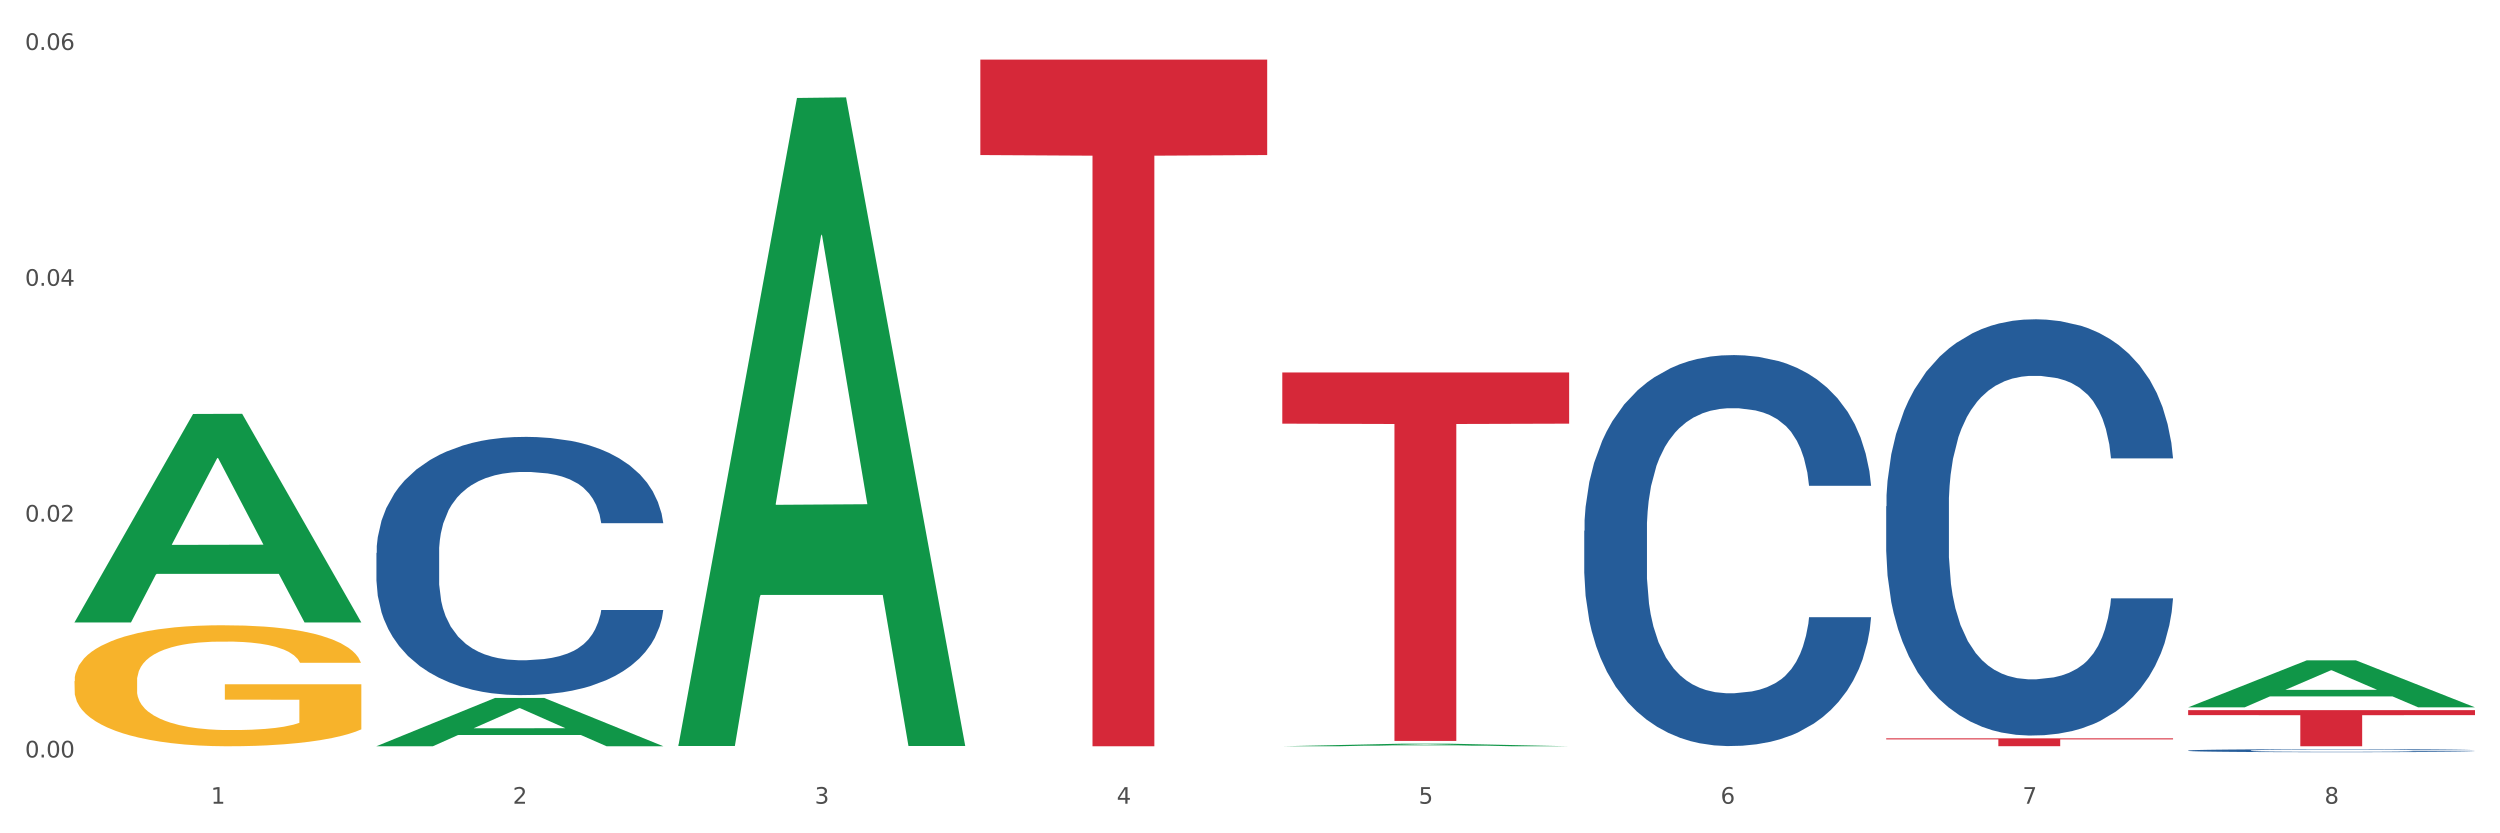 <?xml version="1.0" encoding="utf-8" standalone="no"?>
<!DOCTYPE svg PUBLIC "-//W3C//DTD SVG 1.1//EN"
  "http://www.w3.org/Graphics/SVG/1.1/DTD/svg11.dtd">
<svg xmlns:xlink="http://www.w3.org/1999/xlink" width="1080pt" height="360pt" viewBox="0 0 1080 360" xmlns="http://www.w3.org/2000/svg" version="1.1">
 <rect x="0" y="0" width="1080" height="360" fill="#333333" stroke="none"/>
 <defs>
  <style type="text/css">*{stroke-linejoin: round; stroke-linecap: butt}</style>
 </defs>
 <g id="figure_1">
  <g id="patch_1">
   <path d="M 0 360 
L 1080 360 
L 1080 0 
L 0 0 
z
" style="fill: #ffffff; stroke: #ffffff; stroke-linejoin: miter"/>
  </g>
  <g id="axes_1">
   <g id="matplotlib.axis_1">
    <g id="xtick_1">
     <g id="text_1">
      <!-- 1 -->
      <g style="fill: #4d4d4d" transform="translate(91.082 347.204) scale(0.096 -0.096)">
       <defs>
        <path id="DejaVuSans-31" d="M 794 531 
L 1825 531 
L 1825 4091 
L 703 3866 
L 703 4441 
L 1819 4666 
L 2450 4666 
L 2450 531 
L 3481 531 
L 3481 0 
L 794 0 
L 794 531 
z
" transform="scale(0.016)"/>
       </defs>
       <use xlink:href="#DejaVuSans-31"/>
      </g>
     </g>
    </g>
    <g id="xtick_2">
     <g id="text_2">
      <!-- 2 -->
      <g style="fill: #4d4d4d" transform="translate(221.525 347.204) scale(0.096 -0.096)">
       <defs>
        <path id="DejaVuSans-32" d="M 1228 531 
L 3431 531 
L 3431 0 
L 469 0 
L 469 531 
Q 828 903 1448 1529 
Q 2069 2156 2228 2338 
Q 2531 2678 2651 2914 
Q 2772 3150 2772 3378 
Q 2772 3750 2511 3984 
Q 2250 4219 1831 4219 
Q 1534 4219 1204 4116 
Q 875 4013 500 3803 
L 500 4441 
Q 881 4594 1212 4672 
Q 1544 4750 1819 4750 
Q 2544 4750 2975 4387 
Q 3406 4025 3406 3419 
Q 3406 3131 3298 2873 
Q 3191 2616 2906 2266 
Q 2828 2175 2409 1742 
Q 1991 1309 1228 531 
z
" transform="scale(0.016)"/>
       </defs>
       <use xlink:href="#DejaVuSans-32"/>
      </g>
     </g>
    </g>
    <g id="xtick_3">
     <g id="text_3">
      <!-- 3 -->
      <g style="fill: #4d4d4d" transform="translate(351.968 347.204) scale(0.096 -0.096)">
       <defs>
        <path id="DejaVuSans-33" d="M 2597 2516 
Q 3050 2419 3304 2112 
Q 3559 1806 3559 1356 
Q 3559 666 3084 287 
Q 2609 -91 1734 -91 
Q 1441 -91 1130 -33 
Q 819 25 488 141 
L 488 750 
Q 750 597 1062 519 
Q 1375 441 1716 441 
Q 2309 441 2620 675 
Q 2931 909 2931 1356 
Q 2931 1769 2642 2001 
Q 2353 2234 1838 2234 
L 1294 2234 
L 1294 2753 
L 1863 2753 
Q 2328 2753 2575 2939 
Q 2822 3125 2822 3475 
Q 2822 3834 2567 4026 
Q 2313 4219 1838 4219 
Q 1578 4219 1281 4162 
Q 984 4106 628 3988 
L 628 4550 
Q 988 4650 1302 4700 
Q 1616 4750 1894 4750 
Q 2613 4750 3031 4423 
Q 3450 4097 3450 3541 
Q 3450 3153 3228 2886 
Q 3006 2619 2597 2516 
z
" transform="scale(0.016)"/>
       </defs>
       <use xlink:href="#DejaVuSans-33"/>
      </g>
     </g>
    </g>
    <g id="xtick_4">
     <g id="text_4">
      <!-- 4 -->
      <g style="fill: #4d4d4d" transform="translate(482.412 347.204) scale(0.096 -0.096)">
       <defs>
        <path id="DejaVuSans-34" d="M 2419 4116 
L 825 1625 
L 2419 1625 
L 2419 4116 
z
M 2253 4666 
L 3047 4666 
L 3047 1625 
L 3713 1625 
L 3713 1100 
L 3047 1100 
L 3047 0 
L 2419 0 
L 2419 1100 
L 313 1100 
L 313 1709 
L 2253 4666 
z
" transform="scale(0.016)"/>
       </defs>
       <use xlink:href="#DejaVuSans-34"/>
      </g>
     </g>
    </g>
    <g id="xtick_5">
     <g id="text_5">
      <!-- 5 -->
      <g style="fill: #4d4d4d" transform="translate(612.855 347.204) scale(0.096 -0.096)">
       <defs>
        <path id="DejaVuSans-35" d="M 691 4666 
L 3169 4666 
L 3169 4134 
L 1269 4134 
L 1269 2991 
Q 1406 3038 1543 3061 
Q 1681 3084 1819 3084 
Q 2600 3084 3056 2656 
Q 3513 2228 3513 1497 
Q 3513 744 3044 326 
Q 2575 -91 1722 -91 
Q 1428 -91 1123 -41 
Q 819 9 494 109 
L 494 744 
Q 775 591 1075 516 
Q 1375 441 1709 441 
Q 2250 441 2565 725 
Q 2881 1009 2881 1497 
Q 2881 1984 2565 2268 
Q 2250 2553 1709 2553 
Q 1456 2553 1204 2497 
Q 953 2441 691 2322 
L 691 4666 
z
" transform="scale(0.016)"/>
       </defs>
       <use xlink:href="#DejaVuSans-35"/>
      </g>
     </g>
    </g>
    <g id="xtick_6">
     <g id="text_6">
      <!-- 6 -->
      <g style="fill: #4d4d4d" transform="translate(743.299 347.204) scale(0.096 -0.096)">
       <defs>
        <path id="DejaVuSans-36" d="M 2113 2584 
Q 1688 2584 1439 2293 
Q 1191 2003 1191 1497 
Q 1191 994 1439 701 
Q 1688 409 2113 409 
Q 2538 409 2786 701 
Q 3034 994 3034 1497 
Q 3034 2003 2786 2293 
Q 2538 2584 2113 2584 
z
M 3366 4563 
L 3366 3988 
Q 3128 4100 2886 4159 
Q 2644 4219 2406 4219 
Q 1781 4219 1451 3797 
Q 1122 3375 1075 2522 
Q 1259 2794 1537 2939 
Q 1816 3084 2150 3084 
Q 2853 3084 3261 2657 
Q 3669 2231 3669 1497 
Q 3669 778 3244 343 
Q 2819 -91 2113 -91 
Q 1303 -91 875 529 
Q 447 1150 447 2328 
Q 447 3434 972 4092 
Q 1497 4750 2381 4750 
Q 2619 4750 2861 4703 
Q 3103 4656 3366 4563 
z
" transform="scale(0.016)"/>
       </defs>
       <use xlink:href="#DejaVuSans-36"/>
      </g>
     </g>
    </g>
    <g id="xtick_7">
     <g id="text_7">
      <!-- 7 -->
      <g style="fill: #4d4d4d" transform="translate(873.742 347.204) scale(0.096 -0.096)">
       <defs>
        <path id="DejaVuSans-37" d="M 525 4666 
L 3525 4666 
L 3525 4397 
L 1831 0 
L 1172 0 
L 2766 4134 
L 525 4134 
L 525 4666 
z
" transform="scale(0.016)"/>
       </defs>
       <use xlink:href="#DejaVuSans-37"/>
      </g>
     </g>
    </g>
    <g id="xtick_8">
     <g id="text_8">
      <!-- 8 -->
      <g style="fill: #4d4d4d" transform="translate(1004.185 347.204) scale(0.096 -0.096)">
       <defs>
        <path id="DejaVuSans-38" d="M 2034 2216 
Q 1584 2216 1326 1975 
Q 1069 1734 1069 1313 
Q 1069 891 1326 650 
Q 1584 409 2034 409 
Q 2484 409 2743 651 
Q 3003 894 3003 1313 
Q 3003 1734 2745 1975 
Q 2488 2216 2034 2216 
z
M 1403 2484 
Q 997 2584 770 2862 
Q 544 3141 544 3541 
Q 544 4100 942 4425 
Q 1341 4750 2034 4750 
Q 2731 4750 3128 4425 
Q 3525 4100 3525 3541 
Q 3525 3141 3298 2862 
Q 3072 2584 2669 2484 
Q 3125 2378 3379 2068 
Q 3634 1759 3634 1313 
Q 3634 634 3220 271 
Q 2806 -91 2034 -91 
Q 1263 -91 848 271 
Q 434 634 434 1313 
Q 434 1759 690 2068 
Q 947 2378 1403 2484 
z
M 1172 3481 
Q 1172 3119 1398 2916 
Q 1625 2713 2034 2713 
Q 2441 2713 2670 2916 
Q 2900 3119 2900 3481 
Q 2900 3844 2670 4047 
Q 2441 4250 2034 4250 
Q 1625 4250 1398 4047 
Q 1172 3844 1172 3481 
z
" transform="scale(0.016)"/>
       </defs>
       <use xlink:href="#DejaVuSans-38"/>
      </g>
     </g>
    </g>
    <g id="xtick_9"/>
    <g id="xtick_10"/>
    <g id="xtick_11"/>
    <g id="xtick_12"/>
    <g id="xtick_13"/>
    <g id="xtick_14"/>
    <g id="xtick_15"/>
   </g>
   <g id="matplotlib.axis_2">
    <g id="ytick_1">
     <g id="text_9">
      <!-- 0.00 -->
      <g style="fill: #4d4d4d" transform="translate(10.8 327.228) scale(0.096 -0.096)">
       <defs>
        <path id="DejaVuSans-30" d="M 2034 4250 
Q 1547 4250 1301 3770 
Q 1056 3291 1056 2328 
Q 1056 1369 1301 889 
Q 1547 409 2034 409 
Q 2525 409 2770 889 
Q 3016 1369 3016 2328 
Q 3016 3291 2770 3770 
Q 2525 4250 2034 4250 
z
M 2034 4750 
Q 2819 4750 3233 4129 
Q 3647 3509 3647 2328 
Q 3647 1150 3233 529 
Q 2819 -91 2034 -91 
Q 1250 -91 836 529 
Q 422 1150 422 2328 
Q 422 3509 836 4129 
Q 1250 4750 2034 4750 
z
" transform="scale(0.016)"/>
        <path id="DejaVuSans-2e" d="M 684 794 
L 1344 794 
L 1344 0 
L 684 0 
L 684 794 
z
" transform="scale(0.016)"/>
       </defs>
       <use xlink:href="#DejaVuSans-30"/>
       <use xlink:href="#DejaVuSans-2e" transform="translate(63.623 0)"/>
       <use xlink:href="#DejaVuSans-30" transform="translate(95.41 0)"/>
       <use xlink:href="#DejaVuSans-30" transform="translate(159.033 0)"/>
      </g>
     </g>
    </g>
    <g id="ytick_2">
     <g id="text_10">
      <!-- 0.02 -->
      <g style="fill: #4d4d4d" transform="translate(10.8 225.342) scale(0.096 -0.096)">
       <use xlink:href="#DejaVuSans-30"/>
       <use xlink:href="#DejaVuSans-2e" transform="translate(63.623 0)"/>
       <use xlink:href="#DejaVuSans-30" transform="translate(95.41 0)"/>
       <use xlink:href="#DejaVuSans-32" transform="translate(159.033 0)"/>
      </g>
     </g>
    </g>
    <g id="ytick_3">
     <g id="text_11">
      <!-- 0.04 -->
      <g style="fill: #4d4d4d" transform="translate(10.8 123.456) scale(0.096 -0.096)">
       <use xlink:href="#DejaVuSans-30"/>
       <use xlink:href="#DejaVuSans-2e" transform="translate(63.623 0)"/>
       <use xlink:href="#DejaVuSans-30" transform="translate(95.41 0)"/>
       <use xlink:href="#DejaVuSans-34" transform="translate(159.033 0)"/>
      </g>
     </g>
    </g>
    <g id="ytick_4">
     <g id="text_12">
      <!-- 0.06 -->
      <g style="fill: #4d4d4d" transform="translate(10.8 21.57) scale(0.096 -0.096)">
       <use xlink:href="#DejaVuSans-30"/>
       <use xlink:href="#DejaVuSans-2e" transform="translate(63.623 0)"/>
       <use xlink:href="#DejaVuSans-30" transform="translate(95.41 0)"/>
       <use xlink:href="#DejaVuSans-36" transform="translate(159.033 0)"/>
      </g>
     </g>
    </g>
    <g id="ytick_5"/>
    <g id="ytick_6"/>
    <g id="ytick_7"/>
   </g>
   <g id="PolyCollection_1">
    <path d="M 32.175 268.747 
L 32.303 268.662 
L 83.404 178.84 
L 104.611 178.755 
L 156.096 268.916 
L 131.567 268.916 
L 120.453 247.921 
L 67.691 247.921 
L 67.307 248.26 
L 56.576 268.916 
L 32.175 268.916 
L 32.175 268.747 
L 74.334 235.392 
L 113.81 235.307 
L 94.263 197.973 
L 94.008 197.803 
L 93.752 198.057 
L 74.206 235.307 
L 74.334 235.392 
L 32.175 268.747 
z
" clip-path="url(#p9d44c966f3)" style="fill: #109648"/>
    <path d="M 553.949 160.897 
L 677.87 160.897 
L 677.87 183.019 
L 629.124 183.168 
L 629.124 320.086 
L 602.401 320.086 
L 602.401 183.168 
L 553.949 183.019 
L 553.949 161.046 
L 553.949 160.897 
z
" clip-path="url(#p9d44c966f3)" style="fill: #d62839"/>
    <path d="M 423.505 25.759 
L 547.426 25.759 
L 547.426 66.981 
L 498.68 67.26 
L 498.68 322.39 
L 471.958 322.39 
L 471.958 67.26 
L 423.505 66.981 
L 423.505 26.038 
L 423.505 25.759 
z
" clip-path="url(#p9d44c966f3)" style="fill: #d62839"/>
    <path d="M 32.175 294.267 
L 32.321 294.219 
L 32.321 292.501 
L 32.614 291.02 
L 34.077 287.439 
L 36.272 284.479 
L 37.881 282.904 
L 39.49 281.614 
L 41.392 280.325 
L 43.733 278.988 
L 47.976 277.031 
L 50.61 276.028 
L 53.828 274.978 
L 59.681 273.45 
L 63.923 272.59 
L 68.313 271.874 
L 75.482 271.015 
L 80.163 270.633 
L 85.138 270.346 
L 91.136 270.155 
L 95.672 270.108 
L 105.621 270.251 
L 114.106 270.681 
L 118.203 271.015 
L 123.47 271.588 
L 126.25 271.97 
L 130.785 272.734 
L 135.467 273.736 
L 138.686 274.596 
L 143.514 276.219 
L 147.172 277.842 
L 150.537 279.848 
L 152.292 281.232 
L 153.609 282.522 
L 154.779 284.002 
L 155.95 286.341 
L 129.615 286.341 
L 128.591 284.67 
L 126.981 283.095 
L 124.64 281.567 
L 122.592 280.612 
L 119.081 279.418 
L 115.862 278.654 
L 112.497 278.081 
L 108.4 277.604 
L 105.182 277.365 
L 100.646 277.174 
L 91.722 277.222 
L 85.723 277.604 
L 81.626 278.081 
L 78.993 278.511 
L 76.652 278.988 
L 74.019 279.657 
L 70.946 280.659 
L 68.752 281.567 
L 66.557 282.713 
L 64.801 283.858 
L 63.192 285.195 
L 61.875 286.628 
L 60.851 288.108 
L 59.973 289.922 
L 59.242 292.93 
L 59.242 299.471 
L 59.534 300.952 
L 60.266 302.909 
L 61.144 304.389 
L 62.607 306.156 
L 63.923 307.35 
L 66.411 309.068 
L 69.19 310.501 
L 71.385 311.408 
L 73.58 312.172 
L 77.384 313.222 
L 81.626 314.082 
L 85.284 314.607 
L 90.259 315.084 
L 93.624 315.275 
L 96.55 315.371 
L 103.719 315.371 
L 108.839 315.228 
L 114.545 314.893 
L 118.934 314.464 
L 122.592 313.939 
L 126.689 313.079 
L 129.322 312.267 
L 129.322 302.288 
L 97.135 302.241 
L 97.135 295.604 
L 156.096 295.604 
L 156.096 315.084 
L 153.609 316.087 
L 150.829 316.994 
L 147.903 317.806 
L 143.514 318.809 
L 138.247 319.764 
L 133.565 320.432 
L 128.591 321.005 
L 122.738 321.53 
L 115.131 322.008 
L 110.449 322.199 
L 104.596 322.342 
L 97.72 322.39 
L 91.722 322.294 
L 85.869 322.055 
L 79.724 321.626 
L 73.726 321.005 
L 69.19 320.384 
L 64.655 319.62 
L 59.827 318.618 
L 56.023 317.663 
L 53.097 316.803 
L 49.878 315.705 
L 46.367 314.273 
L 43.733 312.984 
L 41.392 311.647 
L 38.905 309.928 
L 37.149 308.448 
L 35.394 306.586 
L 34.37 305.201 
L 33.199 303.052 
L 32.321 300.044 
L 32.175 294.267 
z
" clip-path="url(#p9d44c966f3)" style="fill: #f7b32b"/>
    <path d="M 162.618 238.86 
L 162.765 238.758 
L 162.765 235.905 
L 163.204 232.033 
L 164.816 224.9 
L 166.866 219.5 
L 170.382 213.182 
L 172.286 210.533 
L 174.776 207.578 
L 179.903 202.789 
L 185.762 198.713 
L 189.863 196.471 
L 192.94 195.045 
L 199.824 192.497 
L 203.779 191.377 
L 207.88 190.46 
L 211.396 189.848 
L 217.255 189.135 
L 221.942 188.829 
L 227.362 188.727 
L 231.903 188.829 
L 237.909 189.237 
L 246.697 190.46 
L 250.066 191.173 
L 254.607 192.396 
L 259.295 194.026 
L 263.103 195.656 
L 267.497 198 
L 272.038 201.057 
L 276.433 204.929 
L 279.509 208.495 
L 281.999 212.265 
L 284.196 216.85 
L 285.807 221.843 
L 286.54 226.021 
L 259.734 226.021 
L 259.002 222.251 
L 257.537 218.175 
L 256.072 215.424 
L 254.461 213.182 
L 251.971 210.635 
L 249.773 209.004 
L 246.111 207.068 
L 242.742 205.846 
L 239.959 205.132 
L 236.59 204.521 
L 229.413 203.91 
L 224.286 203.91 
L 221.064 204.113 
L 217.109 204.623 
L 213.74 205.336 
L 209.785 206.559 
L 206.709 207.884 
L 203.633 209.616 
L 201.875 210.839 
L 199.238 213.08 
L 197.48 214.914 
L 195.137 218.073 
L 193.818 220.315 
L 191.475 226.123 
L 190.449 230.402 
L 190.01 233.357 
L 189.717 236.618 
L 189.717 252.514 
L 190.596 259.646 
L 191.328 262.703 
L 192.5 266.167 
L 194.697 270.651 
L 197.92 275.032 
L 201.289 278.191 
L 204.072 280.127 
L 206.709 281.554 
L 209.345 282.674 
L 212.568 283.693 
L 215.204 284.305 
L 219.159 284.916 
L 223.847 285.222 
L 227.509 285.222 
L 234.979 284.712 
L 238.348 284.203 
L 241.571 283.49 
L 245.086 282.369 
L 247.869 281.146 
L 249.48 280.229 
L 252.117 278.293 
L 254.168 276.255 
L 255.926 273.911 
L 257.097 271.874 
L 258.416 268.817 
L 259.441 265.352 
L 259.734 263.518 
L 286.54 263.518 
L 285.954 267.186 
L 284.928 270.753 
L 282.878 275.542 
L 281.266 278.293 
L 278.776 281.655 
L 276.14 284.509 
L 272.478 287.667 
L 269.109 290.011 
L 265.593 292.049 
L 261.785 293.883 
L 254.9 296.43 
L 252.41 297.144 
L 247.137 298.366 
L 243.035 299.08 
L 237.03 299.793 
L 230.878 300.2 
L 224.433 300.302 
L 218.72 300.098 
L 212.421 299.487 
L 208.466 298.876 
L 204.072 297.959 
L 198.945 296.532 
L 194.111 294.8 
L 189.571 292.762 
L 185.323 290.418 
L 181.368 287.769 
L 176.241 283.388 
L 172.432 279.108 
L 169.649 275.134 
L 167.745 271.772 
L 165.841 267.492 
L 164.816 264.537 
L 163.204 257.405 
L 162.618 250.781 
L 162.618 238.86 
z
" clip-path="url(#p9d44c966f3)" style="fill: #255c99"/>
    <path d="M 684.392 229.289 
L 684.538 229.135 
L 684.538 224.815 
L 684.978 218.953 
L 686.589 208.155 
L 688.64 199.979 
L 692.155 190.414 
L 694.06 186.404 
L 696.55 181.93 
L 701.677 174.679 
L 707.536 168.509 
L 711.637 165.115 
L 714.713 162.955 
L 721.598 159.099 
L 725.553 157.402 
L 729.654 156.013 
L 733.169 155.088 
L 739.029 154.008 
L 743.716 153.545 
L 749.136 153.391 
L 753.677 153.545 
L 759.682 154.162 
L 768.471 156.013 
L 771.84 157.093 
L 776.381 158.944 
L 781.068 161.413 
L 784.877 163.881 
L 789.271 167.429 
L 793.812 172.057 
L 798.206 177.919 
L 801.282 183.318 
L 803.772 189.026 
L 805.97 195.968 
L 807.581 203.527 
L 808.313 209.852 
L 781.508 209.852 
L 780.775 204.144 
L 779.31 197.973 
L 777.846 193.808 
L 776.234 190.414 
L 773.744 186.558 
L 771.547 184.09 
L 767.885 181.159 
L 764.516 179.307 
L 761.733 178.227 
L 758.364 177.302 
L 751.186 176.376 
L 746.06 176.376 
L 742.837 176.685 
L 738.882 177.456 
L 735.513 178.536 
L 731.558 180.387 
L 728.482 182.393 
L 725.406 185.015 
L 723.648 186.866 
L 721.012 190.26 
L 719.254 193.037 
L 716.91 197.819 
L 715.592 201.213 
L 713.248 210.006 
L 712.223 216.485 
L 711.784 220.959 
L 711.491 225.895 
L 711.491 249.961 
L 712.369 260.759 
L 713.102 265.387 
L 714.274 270.632 
L 716.471 277.42 
L 719.693 284.053 
L 723.062 288.835 
L 725.846 291.766 
L 728.482 293.926 
L 731.119 295.623 
L 734.341 297.166 
L 736.978 298.091 
L 740.933 299.017 
L 745.62 299.48 
L 749.282 299.48 
L 756.753 298.708 
L 760.122 297.937 
L 763.344 296.857 
L 766.86 295.16 
L 769.643 293.309 
L 771.254 291.921 
L 773.891 288.99 
L 775.941 285.904 
L 777.699 282.356 
L 778.871 279.271 
L 780.189 274.643 
L 781.215 269.398 
L 781.508 266.621 
L 808.313 266.621 
L 807.727 272.175 
L 806.702 277.574 
L 804.651 284.824 
L 803.04 288.99 
L 800.55 294.08 
L 797.913 298.4 
L 794.251 303.182 
L 790.882 306.73 
L 787.367 309.815 
L 783.558 312.592 
L 776.674 316.449 
L 774.184 317.528 
L 768.91 319.38 
L 764.809 320.46 
L 758.803 321.539 
L 752.651 322.156 
L 746.206 322.311 
L 740.493 322.002 
L 734.195 321.077 
L 730.24 320.151 
L 725.846 318.763 
L 720.719 316.603 
L 715.885 313.98 
L 711.344 310.895 
L 707.096 307.347 
L 703.141 303.336 
L 698.015 296.703 
L 694.206 290.224 
L 691.423 284.207 
L 689.519 279.117 
L 687.615 272.637 
L 686.589 268.164 
L 684.978 257.365 
L 684.392 247.338 
L 684.392 229.289 
z
" clip-path="url(#p9d44c966f3)" style="fill: #255c99"/>
    <path d="M 814.835 318.956 
L 938.757 318.956 
L 938.757 319.43 
L 890.01 319.433 
L 890.01 322.363 
L 863.288 322.363 
L 863.288 319.433 
L 814.835 319.43 
L 814.835 318.959 
L 814.835 318.956 
z
" clip-path="url(#p9d44c966f3)" style="fill: #d62839"/>
    <path d="M 814.835 218.729 
L 814.982 218.565 
L 814.982 213.967 
L 815.421 207.726 
L 817.033 196.229 
L 819.083 187.524 
L 822.599 177.342 
L 824.503 173.071 
L 826.993 168.308 
L 832.12 160.589 
L 837.979 154.02 
L 842.08 150.407 
L 845.157 148.107 
L 852.041 144.001 
L 855.996 142.195 
L 860.097 140.716 
L 863.613 139.731 
L 869.472 138.581 
L 874.159 138.089 
L 879.579 137.924 
L 884.12 138.089 
L 890.126 138.746 
L 898.914 140.716 
L 902.283 141.866 
L 906.824 143.837 
L 911.512 146.465 
L 915.32 149.093 
L 919.714 152.87 
L 924.255 157.797 
L 928.65 164.038 
L 931.726 169.787 
L 934.216 175.863 
L 936.413 183.254 
L 938.024 191.302 
L 938.757 198.035 
L 911.951 198.035 
L 911.219 191.959 
L 909.754 185.389 
L 908.289 180.955 
L 906.678 177.342 
L 904.188 173.236 
L 901.99 170.608 
L 898.328 167.487 
L 894.959 165.516 
L 892.176 164.367 
L 888.807 163.381 
L 881.63 162.396 
L 876.503 162.396 
L 873.28 162.724 
L 869.326 163.546 
L 865.957 164.695 
L 862.002 166.666 
L 858.926 168.801 
L 855.849 171.593 
L 854.092 173.564 
L 851.455 177.177 
L 849.697 180.134 
L 847.354 185.225 
L 846.035 188.838 
L 843.692 198.2 
L 842.666 205.098 
L 842.227 209.861 
L 841.934 215.116 
L 841.934 240.737 
L 842.813 252.234 
L 843.545 257.161 
L 844.717 262.745 
L 846.914 269.972 
L 850.137 277.034 
L 853.506 282.125 
L 856.289 285.246 
L 858.926 287.545 
L 861.562 289.352 
L 864.785 290.994 
L 867.421 291.98 
L 871.376 292.965 
L 876.064 293.458 
L 879.726 293.458 
L 887.196 292.636 
L 890.565 291.815 
L 893.788 290.666 
L 897.303 288.859 
L 900.086 286.888 
L 901.697 285.41 
L 904.334 282.289 
L 906.385 279.005 
L 908.142 275.227 
L 909.314 271.943 
L 910.633 267.015 
L 911.658 261.431 
L 911.951 258.475 
L 938.757 258.475 
L 938.171 264.388 
L 937.145 270.136 
L 935.095 277.855 
L 933.483 282.289 
L 930.993 287.709 
L 928.357 292.308 
L 924.695 297.399 
L 921.326 301.177 
L 917.81 304.462 
L 914.002 307.418 
L 907.117 311.524 
L 904.627 312.673 
L 899.354 314.644 
L 895.252 315.794 
L 889.247 316.944 
L 883.095 317.601 
L 876.65 317.765 
L 870.937 317.436 
L 864.638 316.451 
L 860.683 315.466 
L 856.289 313.987 
L 851.162 311.688 
L 846.328 308.896 
L 841.788 305.611 
L 837.54 301.834 
L 833.585 297.564 
L 828.458 290.501 
L 824.649 283.603 
L 821.866 277.198 
L 819.962 271.778 
L 818.058 264.88 
L 817.033 260.117 
L 815.421 248.621 
L 814.835 237.945 
L 814.835 218.729 
z
" clip-path="url(#p9d44c966f3)" style="fill: #255c99"/>
    <path d="M 945.279 305.543 
L 945.407 305.524 
L 996.508 285.27 
L 1017.715 285.251 
L 1069.2 305.581 
L 1044.671 305.581 
L 1033.557 300.847 
L 980.794 300.847 
L 980.411 300.923 
L 969.68 305.581 
L 945.279 305.581 
L 945.279 305.543 
L 987.438 298.022 
L 1026.913 298.002 
L 1007.367 289.584 
L 1007.112 289.546 
L 1006.856 289.603 
L 987.31 298.002 
L 987.438 298.022 
L 945.279 305.543 
z
" clip-path="url(#p9d44c966f3)" style="fill: #109648"/>
    <path d="M 553.949 322.388 
L 554.076 322.387 
L 605.178 321.278 
L 626.385 321.277 
L 677.87 322.39 
L 653.341 322.39 
L 642.226 322.131 
L 589.464 322.131 
L 589.081 322.135 
L 578.35 322.39 
L 553.949 322.39 
L 553.949 322.388 
L 596.107 321.976 
L 635.583 321.975 
L 616.037 321.514 
L 615.781 321.512 
L 615.526 321.515 
L 595.98 321.975 
L 596.107 321.976 
L 553.949 322.388 
z
" clip-path="url(#p9d44c966f3)" style="fill: #109648"/>
    <path d="M 293.062 321.746 
L 293.19 321.483 
L 344.291 42.322 
L 365.498 42.059 
L 416.983 322.272 
L 392.454 322.272 
L 381.34 257.021 
L 328.577 257.021 
L 328.194 258.073 
L 317.463 322.272 
L 293.062 322.272 
L 293.062 321.746 
L 335.221 218.08 
L 374.696 217.817 
L 355.15 101.785 
L 354.895 101.259 
L 354.639 102.048 
L 335.093 217.817 
L 335.221 218.08 
L 293.062 321.746 
z
" clip-path="url(#p9d44c966f3)" style="fill: #109648"/>
    <path d="M 162.618 322.334 
L 162.746 322.314 
L 213.848 301.513 
L 235.055 301.494 
L 286.54 322.373 
L 262.011 322.373 
L 250.896 317.511 
L 198.134 317.511 
L 197.751 317.589 
L 187.019 322.373 
L 162.618 322.373 
L 162.618 322.334 
L 204.777 314.609 
L 244.253 314.59 
L 224.707 305.944 
L 224.451 305.905 
L 224.196 305.963 
L 204.649 314.59 
L 204.777 314.609 
L 162.618 322.334 
z
" clip-path="url(#p9d44c966f3)" style="fill: #109648"/>
    <path d="M 945.279 324.233 
L 945.425 324.232 
L 945.425 324.198 
L 945.865 324.153 
L 947.476 324.07 
L 949.527 324.007 
L 953.042 323.933 
L 954.946 323.903 
L 957.437 323.868 
L 962.563 323.812 
L 968.422 323.765 
L 972.524 323.739 
L 975.6 323.722 
L 982.484 323.692 
L 986.439 323.679 
L 990.541 323.668 
L 994.056 323.661 
L 999.915 323.653 
L 1004.603 323.649 
L 1010.022 323.648 
L 1014.563 323.649 
L 1020.569 323.654 
L 1029.358 323.668 
L 1032.727 323.677 
L 1037.268 323.691 
L 1041.955 323.71 
L 1045.763 323.729 
L 1050.158 323.756 
L 1054.699 323.792 
L 1059.093 323.837 
L 1062.169 323.879 
L 1064.659 323.923 
L 1066.856 323.976 
L 1068.468 324.034 
L 1069.2 324.083 
L 1042.394 324.083 
L 1041.662 324.039 
L 1040.197 323.992 
L 1038.732 323.96 
L 1037.121 323.933 
L 1034.631 323.904 
L 1032.434 323.885 
L 1028.772 323.862 
L 1025.403 323.848 
L 1022.62 323.84 
L 1019.251 323.832 
L 1012.073 323.825 
L 1006.946 323.825 
L 1003.724 323.828 
L 999.769 323.834 
L 996.4 323.842 
L 992.445 323.856 
L 989.369 323.872 
L 986.293 323.892 
L 984.535 323.906 
L 981.899 323.932 
L 980.141 323.954 
L 977.797 323.991 
L 976.479 324.017 
L 974.135 324.084 
L 973.11 324.134 
L 972.67 324.169 
L 972.377 324.207 
L 972.377 324.392 
L 973.256 324.475 
L 973.989 324.511 
L 975.16 324.551 
L 977.358 324.604 
L 980.58 324.655 
L 983.949 324.692 
L 986.732 324.714 
L 989.369 324.731 
L 992.006 324.744 
L 995.228 324.756 
L 997.865 324.763 
L 1001.82 324.77 
L 1006.507 324.774 
L 1010.169 324.774 
L 1017.639 324.768 
L 1021.008 324.762 
L 1024.231 324.753 
L 1027.746 324.74 
L 1030.53 324.726 
L 1032.141 324.715 
L 1034.777 324.693 
L 1036.828 324.669 
L 1038.586 324.642 
L 1039.758 324.618 
L 1041.076 324.582 
L 1042.101 324.542 
L 1042.394 324.521 
L 1069.2 324.521 
L 1068.614 324.563 
L 1067.589 324.605 
L 1065.538 324.661 
L 1063.927 324.693 
L 1061.437 324.732 
L 1058.8 324.765 
L 1055.138 324.802 
L 1051.769 324.829 
L 1048.254 324.853 
L 1044.445 324.875 
L 1037.561 324.904 
L 1035.07 324.913 
L 1029.797 324.927 
L 1025.696 324.935 
L 1019.69 324.944 
L 1013.538 324.948 
L 1007.093 324.95 
L 1001.38 324.947 
L 995.082 324.94 
L 991.127 324.933 
L 986.732 324.922 
L 981.606 324.906 
L 976.772 324.885 
L 972.231 324.862 
L 967.983 324.834 
L 964.028 324.803 
L 958.901 324.752 
L 955.093 324.702 
L 952.31 324.656 
L 950.406 324.617 
L 948.501 324.567 
L 947.476 324.532 
L 945.865 324.449 
L 945.279 324.372 
L 945.279 324.233 
z
" clip-path="url(#p9d44c966f3)" style="fill: #255c99"/>
    <path d="M 945.279 306.772 
L 1069.2 306.772 
L 1069.2 308.943 
L 1020.454 308.957 
L 1020.454 322.39 
L 993.731 322.39 
L 993.731 308.957 
L 945.279 308.943 
L 945.279 306.787 
L 945.279 306.772 
z
" clip-path="url(#p9d44c966f3)" style="fill: #d62839"/>
   </g>
  </g>
 </g>
 <defs>
  <clipPath id="p9d44c966f3">
   <rect x="32.175" y="10.8" width="1037.025" height="329.109"/>
  </clipPath>
 </defs>
</svg>
